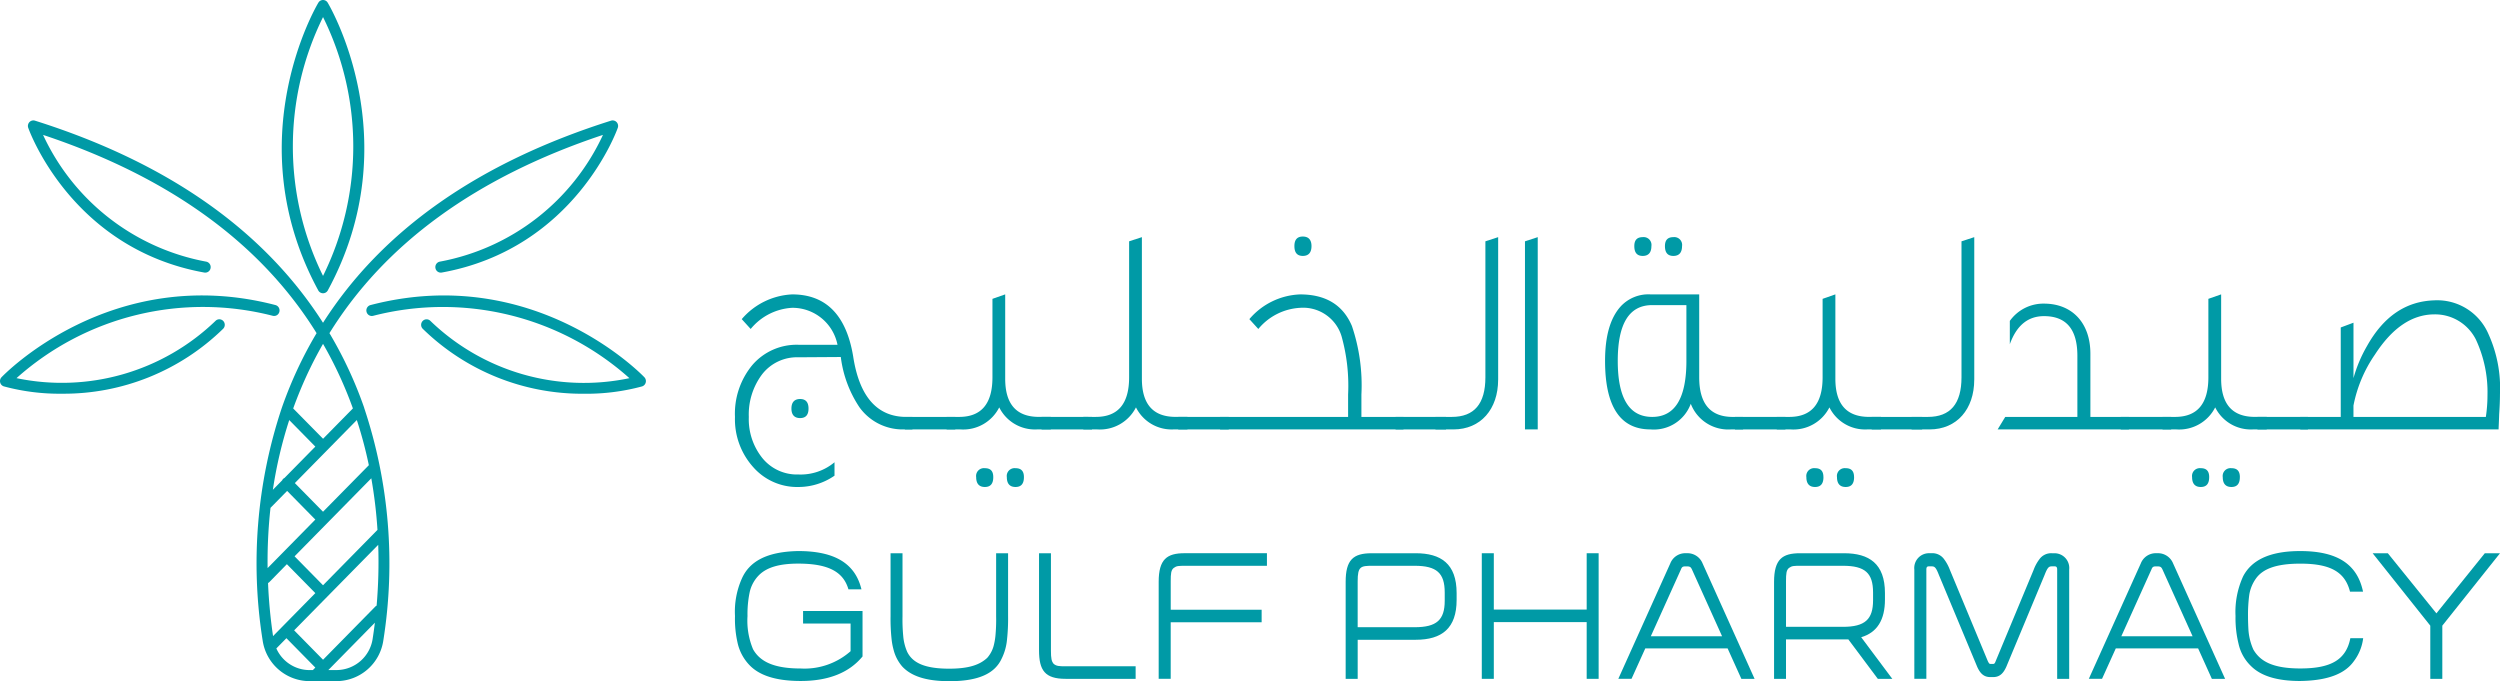 <svg id="Gulf_Pharmacy" data-name="Gulf Pharmacy" xmlns="http://www.w3.org/2000/svg" width="249.526" height="67.99" viewBox="0 0 249.526 67.99">
  <g id="Group_4910" data-name="Group 4910">
    <path id="Path_4078" data-name="Path 4078" d="M469.17,107.281a.54.54,0,0,0,.476-.285c8.171-15.063.068-28.591-.015-28.726a.539.539,0,0,0-.922,0c-.082.135-8.185,13.663-.015,28.726A.543.543,0,0,0,469.17,107.281Zm0-27.568a29.154,29.154,0,0,1,0,25.835A29.2,29.2,0,0,1,469.171,79.713Z" transform="translate(-436.928 -78.01)" fill="#009aa6"/>
    <path id="Path_4079" data-name="Path 4079" d="M573.791,350.783c-.107-.116-10.959-11.481-27.344-7.208a.554.554,0,0,0-.392.672.542.542,0,0,0,.661.4,27.933,27.933,0,0,1,25.577,6.224,22.059,22.059,0,0,1-19.871-5.724.537.537,0,0,0-.769.022.558.558,0,0,0,.022.781,22.766,22.766,0,0,0,16.076,6.475,21.331,21.331,0,0,0,5.807-.733.547.547,0,0,0,.363-.389A.557.557,0,0,0,573.791,350.783Z" transform="translate(-509.471 -313.125)" fill="#009aa6"/>
    <path id="Path_4080" data-name="Path 4080" d="M216.922,345.161a22.107,22.107,0,0,1-19.87,5.723,27.932,27.932,0,0,1,25.576-6.223.542.542,0,0,0,.661-.4.553.553,0,0,0-.392-.672c-16.385-4.271-27.237,7.094-27.344,7.208a.559.559,0,0,0-.132.519.549.549,0,0,0,.363.389,21.327,21.327,0,0,0,5.807.733,22.768,22.768,0,0,0,16.077-6.475.559.559,0,0,0,.022-.781A.534.534,0,0,0,216.922,345.161Z" transform="translate(-195.404 -313.141)" fill="#009aa6"/>
    <path id="Path_4081" data-name="Path 4081" d="M255.717,214.534c-.252-.722-.526-1.447-.826-2.172a40.836,40.836,0,0,0-2.643-5.278c5.553-8.962,14.706-15.6,27.3-19.788a22.447,22.447,0,0,1-16.281,12.65.552.552,0,0,0-.44.641.541.541,0,0,0,.63.448c13.324-2.4,17.533-14.331,17.573-14.451a.559.559,0,0,0-.123-.565.542.542,0,0,0-.552-.144c-13.227,4.177-22.866,10.948-28.749,20.173-5.883-9.224-15.522-16-28.749-20.173a.539.539,0,0,0-.552.144.561.561,0,0,0-.123.565c.041.12,4.25,12.052,17.573,14.451a.541.541,0,0,0,.63-.448.552.552,0,0,0-.44-.641,22.45,22.45,0,0,1-16.281-12.65c12.6,4.188,21.748,10.827,27.3,19.788a40.766,40.766,0,0,0-2.643,5.278c-.3.725-.574,1.45-.826,2.172h0a49.04,49.04,0,0,0-1.916,23.212,4.75,4.75,0,0,0,4.688,4.071h2.673a4.749,4.749,0,0,0,4.688-4.071,49.061,49.061,0,0,0-1.917-23.213Zm1.24,19.746a.529.529,0,0,0-.111.075l-5.237,5.326-2.885-2.934,8.392-8.534A51.091,51.091,0,0,1,256.957,234.28Zm-10.337,3.042a49.943,49.943,0,0,1-.5-5.3.515.515,0,0,0,.12-.081L248,230.143l2.84,2.888Zm1.615-21.564,2.605,2.649-3.082,3.134a.532.532,0,0,0-.139.094.563.563,0,0,0-.093.142l-.925.941A43.38,43.38,0,0,1,248.235,215.759Zm-2.159,14.777a49.2,49.2,0,0,1,.289-6.015l1.661-1.69,2.813,2.861Zm10.966-3.813-5.434,5.525-2.84-2.888,7.658-7.788A46.673,46.673,0,0,1,257.042,226.723Zm-5.434-1.813-2.813-2.861,6.186-6.291a42.5,42.5,0,0,1,1.2,4.506Zm0-16.756a39.618,39.618,0,0,1,2.281,4.636q.374.9.7,1.808l-2.977,3.028L248.63,214.6q.324-.9.7-1.808A39.861,39.861,0,0,1,251.608,208.154Zm-4.66,30.4,1.006-1.023,2.885,2.934-.246.25h-.322A3.638,3.638,0,0,1,246.948,238.552Zm6,2.16h-.813l4.648-4.726c-.07.572-.144,1.1-.22,1.588A3.662,3.662,0,0,1,252.945,240.711Z" transform="translate(-219.366 -173.832)" fill="#009aa6"/>
  </g>
  <g id="Group_4912" data-name="Group 4912" transform="translate(73.36 23.611)">
    <g id="Group_4911" data-name="Group 4911">
      <path id="Path_4082" data-name="Path 4082" d="M128.779,785.125h-.866a5.31,5.31,0,0,1-4.413-2.2,11.562,11.562,0,0,1-1.869-5.028l-4.225.028a4.4,4.4,0,0,0-3.629,1.7,6.663,6.663,0,0,0-1.328,4.255,6.2,6.2,0,0,0,1.354,4.105,4.444,4.444,0,0,0,3.6,1.637,5.264,5.264,0,0,0,3.6-1.22v1.339a6.333,6.333,0,0,1-3.6,1.13,5.831,5.831,0,0,1-4.522-1.993,7.14,7.14,0,0,1-1.813-5,7.6,7.6,0,0,1,1.733-5.178,5.826,5.826,0,0,1,4.6-2.024h3.9a4.582,4.582,0,0,0-4.523-3.689,5.766,5.766,0,0,0-4.142,2.112l-.893-.982a7.053,7.053,0,0,1,5.035-2.469c3.385,0,5.416,2.084,6.092,6.218.622,4.017,2.409,6.011,5.308,6.011h.6Zm-10.37-2.084c0,.626-.271.951-.84.951s-.866-.328-.866-.951.3-.952.866-.952S118.409,782.418,118.409,783.041Z" transform="translate(-111.07 -765.875)" fill="#009aa6"/>
      <path id="Path_4083" data-name="Path 4083" d="M191.825,820.219H186.79V818.97h5.035Z" transform="translate(-169.837 -800.969)" fill="#009aa6"/>
      <path id="Path_4084" data-name="Path 4084" d="M215.807,785.14h-1.381a3.975,3.975,0,0,1-3.763-2.2,4.028,4.028,0,0,1-3.871,2.2H205.41v-1.249h1.245c2.221,0,3.331-1.308,3.331-3.958v-7.826l1.272-.447v8.42c0,2.528,1.11,3.808,3.358,3.808h1.191Zm-5.74,4.762c0,.654-.271.983-.84.983s-.866-.328-.866-.983a.781.781,0,0,1,.866-.892C209.8,789.01,210.067,789.3,210.067,789.9Zm3.06,0c0,.654-.271.983-.84.983s-.866-.328-.866-.983a.781.781,0,0,1,.866-.892C212.856,789.01,213.127,789.3,213.127,789.9Z" transform="translate(-184.289 -765.89)" fill="#009aa6"/>
      <path id="Path_4085" data-name="Path 4085" d="M252.775,820.219H247.74V818.97h5.035Z" transform="translate(-217.142 -800.969)" fill="#009aa6"/>
      <path id="Path_4086" data-name="Path 4086" d="M276.759,768.76h-1.381a3.975,3.975,0,0,1-3.764-2.2,4.03,4.03,0,0,1-3.873,2.2H266.36v-1.249H267.6c2.221,0,3.331-1.308,3.331-3.958V749.986l1.274-.416V763.7c0,2.528,1.11,3.808,3.356,3.808h1.191v1.249Z" transform="translate(-231.593 -749.511)" fill="#009aa6"/>
      <path id="Path_4087" data-name="Path 4087" d="M313.727,820.219H308.69V818.97h5.037Z" transform="translate(-264.446 -800.969)" fill="#009aa6"/>
      <path id="Path_4088" data-name="Path 4088" d="M345.625,768.59h-18.3v-1.249H340.1V765.11a18.318,18.318,0,0,0-.649-5.8,4.008,4.008,0,0,0-4.144-2.857,5.818,5.818,0,0,0-4.169,2.112l-.893-.982a6.974,6.974,0,0,1,5.064-2.469c2.546,0,4.279,1.042,5.172,3.154a18.457,18.457,0,0,1,.947,6.843v2.231h4.2Zm-9.179-18.3c0,.654-.3.982-.866.982s-.84-.328-.84-.982c0-.626.271-.952.84-.952S336.446,749.666,336.446,750.292Z" transform="translate(-278.905 -749.34)" fill="#009aa6"/>
      <path id="Path_4089" data-name="Path 4089" d="M410.607,820.219H405.57V818.97h5.037Z" transform="translate(-339.636 -800.969)" fill="#009aa6"/>
      <path id="Path_4090" data-name="Path 4090" d="M429.605,763.792c0,2.947-1.733,4.969-4.469,4.969H423.35v-1.249h1.625c2.248,0,3.358-1.308,3.358-3.958V749.986l1.274-.416v14.222Z" transform="translate(-353.435 -749.511)" fill="#009aa6"/>
      <path id="Path_4091" data-name="Path 4091" d="M464.524,768.76H463.25V749.986l1.274-.416Z" transform="translate(-384.402 -749.511)" fill="#009aa6"/>
      <path id="Path_4092" data-name="Path 4092" d="M512.722,768.76H511.5A4,4,0,0,1,507.5,766.2a3.927,3.927,0,0,1-4.034,2.559c-3.007,0-4.522-2.291-4.522-6.843,0-2.469.515-4.284,1.572-5.445a3.767,3.767,0,0,1,2.951-1.189h4.874v8.273c0,2.647,1.11,3.958,3.356,3.958h1Zm-5.66-6.843v-5.564h-3.412c-2.3,0-3.439,1.846-3.439,5.564s1.137,5.595,3.439,5.595C505.925,767.512,507.063,765.638,507.063,761.917Zm-3.493-11.455c0,.654-.3.982-.866.982s-.84-.328-.84-.982c0-.595.271-.892.84-.892A.781.781,0,0,1,503.57,750.462Zm3.058,0c0,.654-.3.982-.866.982s-.84-.328-.84-.982c0-.595.271-.892.84-.892A.781.781,0,0,1,506.628,750.462Z" transform="translate(-412.102 -749.511)" fill="#009aa6"/>
      <path id="Path_4093" data-name="Path 4093" d="M561.9,820.219H556.86V818.97H561.9Z" transform="translate(-457.054 -800.969)" fill="#009aa6"/>
      <path id="Path_4094" data-name="Path 4094" d="M585.9,785.14h-1.381a3.975,3.975,0,0,1-3.763-2.2,4.029,4.029,0,0,1-3.871,2.2H575.5v-1.249h1.245c2.221,0,3.331-1.308,3.331-3.958v-7.826l1.274-.447v8.42c0,2.528,1.11,3.808,3.358,3.808H585.9v1.251Zm-5.74,4.762c0,.654-.271.983-.839.983s-.866-.328-.866-.983a.781.781,0,0,1,.866-.892C579.886,789.007,580.157,789.3,580.157,789.9Zm3.058,0c0,.654-.271.983-.84.983s-.866-.328-.866-.983a.781.781,0,0,1,.866-.892C582.944,789.007,583.215,789.3,583.215,789.9Z" transform="translate(-471.521 -765.89)" fill="#009aa6"/>
      <path id="Path_4095" data-name="Path 4095" d="M622.857,820.219H617.82V818.97h5.037Z" transform="translate(-504.366 -800.969)" fill="#009aa6"/>
      <path id="Path_4096" data-name="Path 4096" d="M641.855,763.792c0,2.947-1.733,4.969-4.469,4.969H635.6v-1.249h1.625c2.248,0,3.358-1.308,3.358-3.958V749.986l1.274-.416v14.222Z" transform="translate(-518.165 -749.511)" fill="#009aa6"/>
      <path id="Path_4097" data-name="Path 4097" d="M687.054,787.787h-13.1l.759-1.249h7.2v-6.1c0-2.647-1.11-3.958-3.331-3.958-1.6,0-2.734.923-3.412,2.8v-2.322a4.116,4.116,0,0,1,3.412-1.727c2.79,0,4.63,1.905,4.63,5v6.308h3.844Z" transform="translate(-547.929 -768.537)" fill="#009aa6"/>
      <path id="Path_4098" data-name="Path 4098" d="M733.877,820.219H728.84V818.97h5.037Z" transform="translate(-590.531 -800.969)" fill="#009aa6"/>
      <path id="Path_4099" data-name="Path 4099" d="M757.877,785.14H756.5a3.974,3.974,0,0,1-3.763-2.2,4.029,4.029,0,0,1-3.871,2.2H747.48v-1.249h1.245c2.221,0,3.331-1.308,3.331-3.958v-7.826l1.274-.447v8.42c0,2.528,1.11,3.808,3.358,3.808h1.191v1.251Zm-5.741,4.762c0,.654-.271.983-.839.983s-.866-.328-.866-.983a.781.781,0,0,1,.866-.892C751.866,789.007,752.137,789.3,752.137,789.9Zm3.061,0c0,.654-.271.983-.84.983s-.866-.328-.866-.983a.781.781,0,0,1,.866-.892C754.924,789.007,755.2,789.3,755.2,789.9Z" transform="translate(-604.997 -765.89)" fill="#009aa6"/>
      <path id="Path_4100" data-name="Path 4100" d="M794.837,820.219H789.8V818.97h5.037Z" transform="translate(-637.842 -800.969)" fill="#009aa6"/>
      <path id="Path_4101" data-name="Path 4101" d="M828.7,786.839H808.91V785.59h4.034v-8.927l1.272-.476v5.535a13.685,13.685,0,0,1,1.354-3.214c1.652-2.947,3.871-4.462,6.714-4.553a5.566,5.566,0,0,1,5.389,3.332,13.058,13.058,0,0,1,1.164,6.039c0,.566-.027,1.22-.081,2.024C828.733,786.154,828.7,786.632,828.7,786.839Zm-1.272-1.249a14.793,14.793,0,0,0,.163-2.172,12.391,12.391,0,0,0-1.164-5.563,4.556,4.556,0,0,0-4.115-2.5c-2.248,0-4.225,1.339-5.958,4.017a13.462,13.462,0,0,0-2.14,5.088v1.13Z" transform="translate(-652.674 -767.589)" fill="#009aa6"/>
    </g>
  </g>
  <g id="Group_4913" data-name="Group 4913" transform="translate(73.36 55.002)">
    <path id="Path_4102" data-name="Path 4102" d="M123.8,876.734v4.545c-1.337,1.626-3.405,2.448-6.168,2.448-2.55,0-4.153-.587-5.1-1.567a4.657,4.657,0,0,1-1.211-2.272,10.669,10.669,0,0,1-.251-2.645,8.1,8.1,0,0,1,.678-3.723c.748-1.7,2.443-2.7,5.633-2.761,3.636,0,5.687,1.233,6.311,3.821h-1.3c-.517-1.8-2.087-2.567-5.008-2.567-1.89,0-3.1.372-3.869,1.1a3.474,3.474,0,0,0-.981,1.763,10.6,10.6,0,0,0-.215,2.371,7.367,7.367,0,0,0,.553,3.312c.66,1.176,1.979,1.921,4.742,1.921a6.948,6.948,0,0,0,4.993-1.724v-2.761h-4.742V876.74H123.8Z" transform="translate(-111.07 -870.76)" fill="#009aa6"/>
    <path id="Path_4103" data-name="Path 4103" d="M181.608,882.921a4.042,4.042,0,0,1-.873-1.665,6.54,6.54,0,0,1-.2-1.039,19.283,19.283,0,0,1-.107-2.35V871.6h1.193v6.269a17.237,17.237,0,0,0,.072,2,5,5,0,0,0,.392,1.567c.535,1.1,1.746,1.686,4.189,1.686,2.033,0,3.083-.411,3.8-1.078a2.978,2.978,0,0,0,.676-1.331,6.426,6.426,0,0,0,.143-.843,17.237,17.237,0,0,0,.072-2V871.6h1.193v6.269a19.234,19.234,0,0,1-.107,2.35,5.386,5.386,0,0,1-.553,1.939c-.66,1.391-2.192,2.213-5.187,2.213C183.871,884.371,182.463,883.823,181.608,882.921Z" transform="translate(-164.901 -871.383)" fill="#009aa6"/>
    <path id="Path_4104" data-name="Path 4104" d="M256.253,882.882v1.254h-6.987c-2.069,0-2.655-.843-2.655-2.859V871.6H247.8v9.736c0,.724.054,1.078.284,1.313.266.214.517.235,1.178.235h6.987Z" transform="translate(-216.265 -871.383)" fill="#009aa6"/>
    <path id="Path_4105" data-name="Path 4105" d="M302.653,872.847c-.712,0-.909,0-1.193.214-.269.214-.3.569-.3,1.331v2.839h9.074v1.254h-9.076v5.641h-1.2v-9.677c0-2.272.837-2.859,2.586-2.859h8.219v1.254h-8.111Z" transform="translate(-257.67 -871.376)" fill="#009aa6"/>
    <path id="Path_4106" data-name="Path 4106" d="M390.32,871.6c2.5,0,4.081,1.037,4.081,3.976v.685c0,2.82-1.462,3.976-4.081,3.976h-5.794v3.9h-1.2v-9.677c0-2.195.748-2.859,2.586-2.859Zm-.107,7.384c2.192,0,3-.724,3-2.645v-.822c0-1.939-.8-2.665-3-2.665h-4.189c-1.211,0-1.5.059-1.5,1.548v4.584Z" transform="translate(-322.375 -871.383)" fill="#009aa6"/>
    <path id="Path_4107" data-name="Path 4107" d="M454.484,871.6h1.193v12.536h-1.193v-5.662h-9.269v5.662h-1.2V871.6h1.2v5.623h9.269Z" transform="translate(-369.477 -871.383)" fill="#009aa6"/>
    <path id="Path_4108" data-name="Path 4108" d="M518.461,884.136h-1.319L515.77,881.1h-8.219l-1.372,3.035H504.86l5.187-11.517a1.61,1.61,0,0,1,1.605-1.019,1.633,1.633,0,0,1,1.621,1.019Zm-10.357-4.25h7.113l-3.013-6.68c-.125-.253-.215-.295-.553-.295-.284,0-.428,0-.535.295Z" transform="translate(-416.696 -871.383)" fill="#009aa6"/>
    <path id="Path_4109" data-name="Path 4109" d="M586.1,884.136h-1.444l-2.942-3.937h-6.222v3.937H574.3v-9.677c0-2.273.837-2.859,2.586-2.859h4.4c2.5,0,4.082,1.037,4.082,3.976v.646c0,2.037-.784,3.291-2.371,3.762Zm-4.919-5.191c2.192,0,3-.745,3-2.645v-.783c0-1.939-.8-2.665-3-2.665h-4.189c-.712,0-.909,0-1.2.214-.267.214-.3.569-.3,1.331v4.545h5.687Z" transform="translate(-470.59 -871.383)" fill="#009aa6"/>
    <path id="Path_4110" data-name="Path 4110" d="M651.087,884.129V873.216c0-.214-.072-.313-.233-.313h-.32c-.3,0-.428.158-.712.882l-3.815,9.149c-.284.626-.643,1.019-1.3,1.019h-.3c-.66,0-1.016-.393-1.3-1.019l-3.815-9.149c-.284-.724-.41-.882-.712-.882h-.32c-.161,0-.23.1-.23.313v10.912h-1.2V873.216a1.473,1.473,0,0,1,1.5-1.626h.213a1.438,1.438,0,0,1,1.265.608,4.253,4.253,0,0,1,.571,1.057l3.779,9.09c.125.253.161.295.284.295h.231c.107,0,.179,0,.284-.295l3.779-9.087a4.074,4.074,0,0,1,.571-1.057,1.438,1.438,0,0,1,1.265-.607h.215a1.473,1.473,0,0,1,1.5,1.626v10.912h-1.2Z" transform="translate(-519.12 -871.376)" fill="#009aa6"/>
    <path id="Path_4111" data-name="Path 4111" d="M728.221,884.136H726.9L725.53,881.1h-8.219l-1.372,3.035H714.62l5.187-11.517a1.61,1.61,0,0,1,1.605-1.019,1.631,1.631,0,0,1,1.621,1.019Zm-10.357-4.25h7.113l-3.013-6.68c-.125-.253-.215-.295-.553-.295-.284,0-.428,0-.535.295Z" transform="translate(-579.494 -871.383)" fill="#009aa6"/>
    <path id="Path_4112" data-name="Path 4112" d="M792.742,879.457a4.762,4.762,0,0,1-.927,2.293c-.819,1.156-2.407,1.939-5.367,1.978-2.407,0-3.958-.548-4.9-1.489a4.381,4.381,0,0,1-1.247-2.234,10.774,10.774,0,0,1-.3-2.761,8.531,8.531,0,0,1,.766-3.976c.8-1.507,2.478-2.508,5.687-2.508,3.69,0,5.7,1.293,6.276,4.056h-1.3c-.5-1.978-1.961-2.8-4.957-2.8-2.389,0-3.725.509-4.422,1.469a3.826,3.826,0,0,0-.678,1.647,15.142,15.142,0,0,0-.125,2.115c0,.489.018.92.036,1.272a5.814,5.814,0,0,0,.5,2.076c.678,1.156,1.907,1.882,4.688,1.882,3.083,0,4.563-.881,4.99-3.017Z" transform="translate(-630.233 -870.76)" fill="#009aa6"/>
    <path id="Path_4113" data-name="Path 4113" d="M852.346,871.6h1.516l-5.758,7.228v5.31h-1.2v-5.31L841.15,871.6h1.516l4.849,6Z" transform="translate(-677.696 -871.383)" fill="#009aa6"/>
  </g>
</svg>
